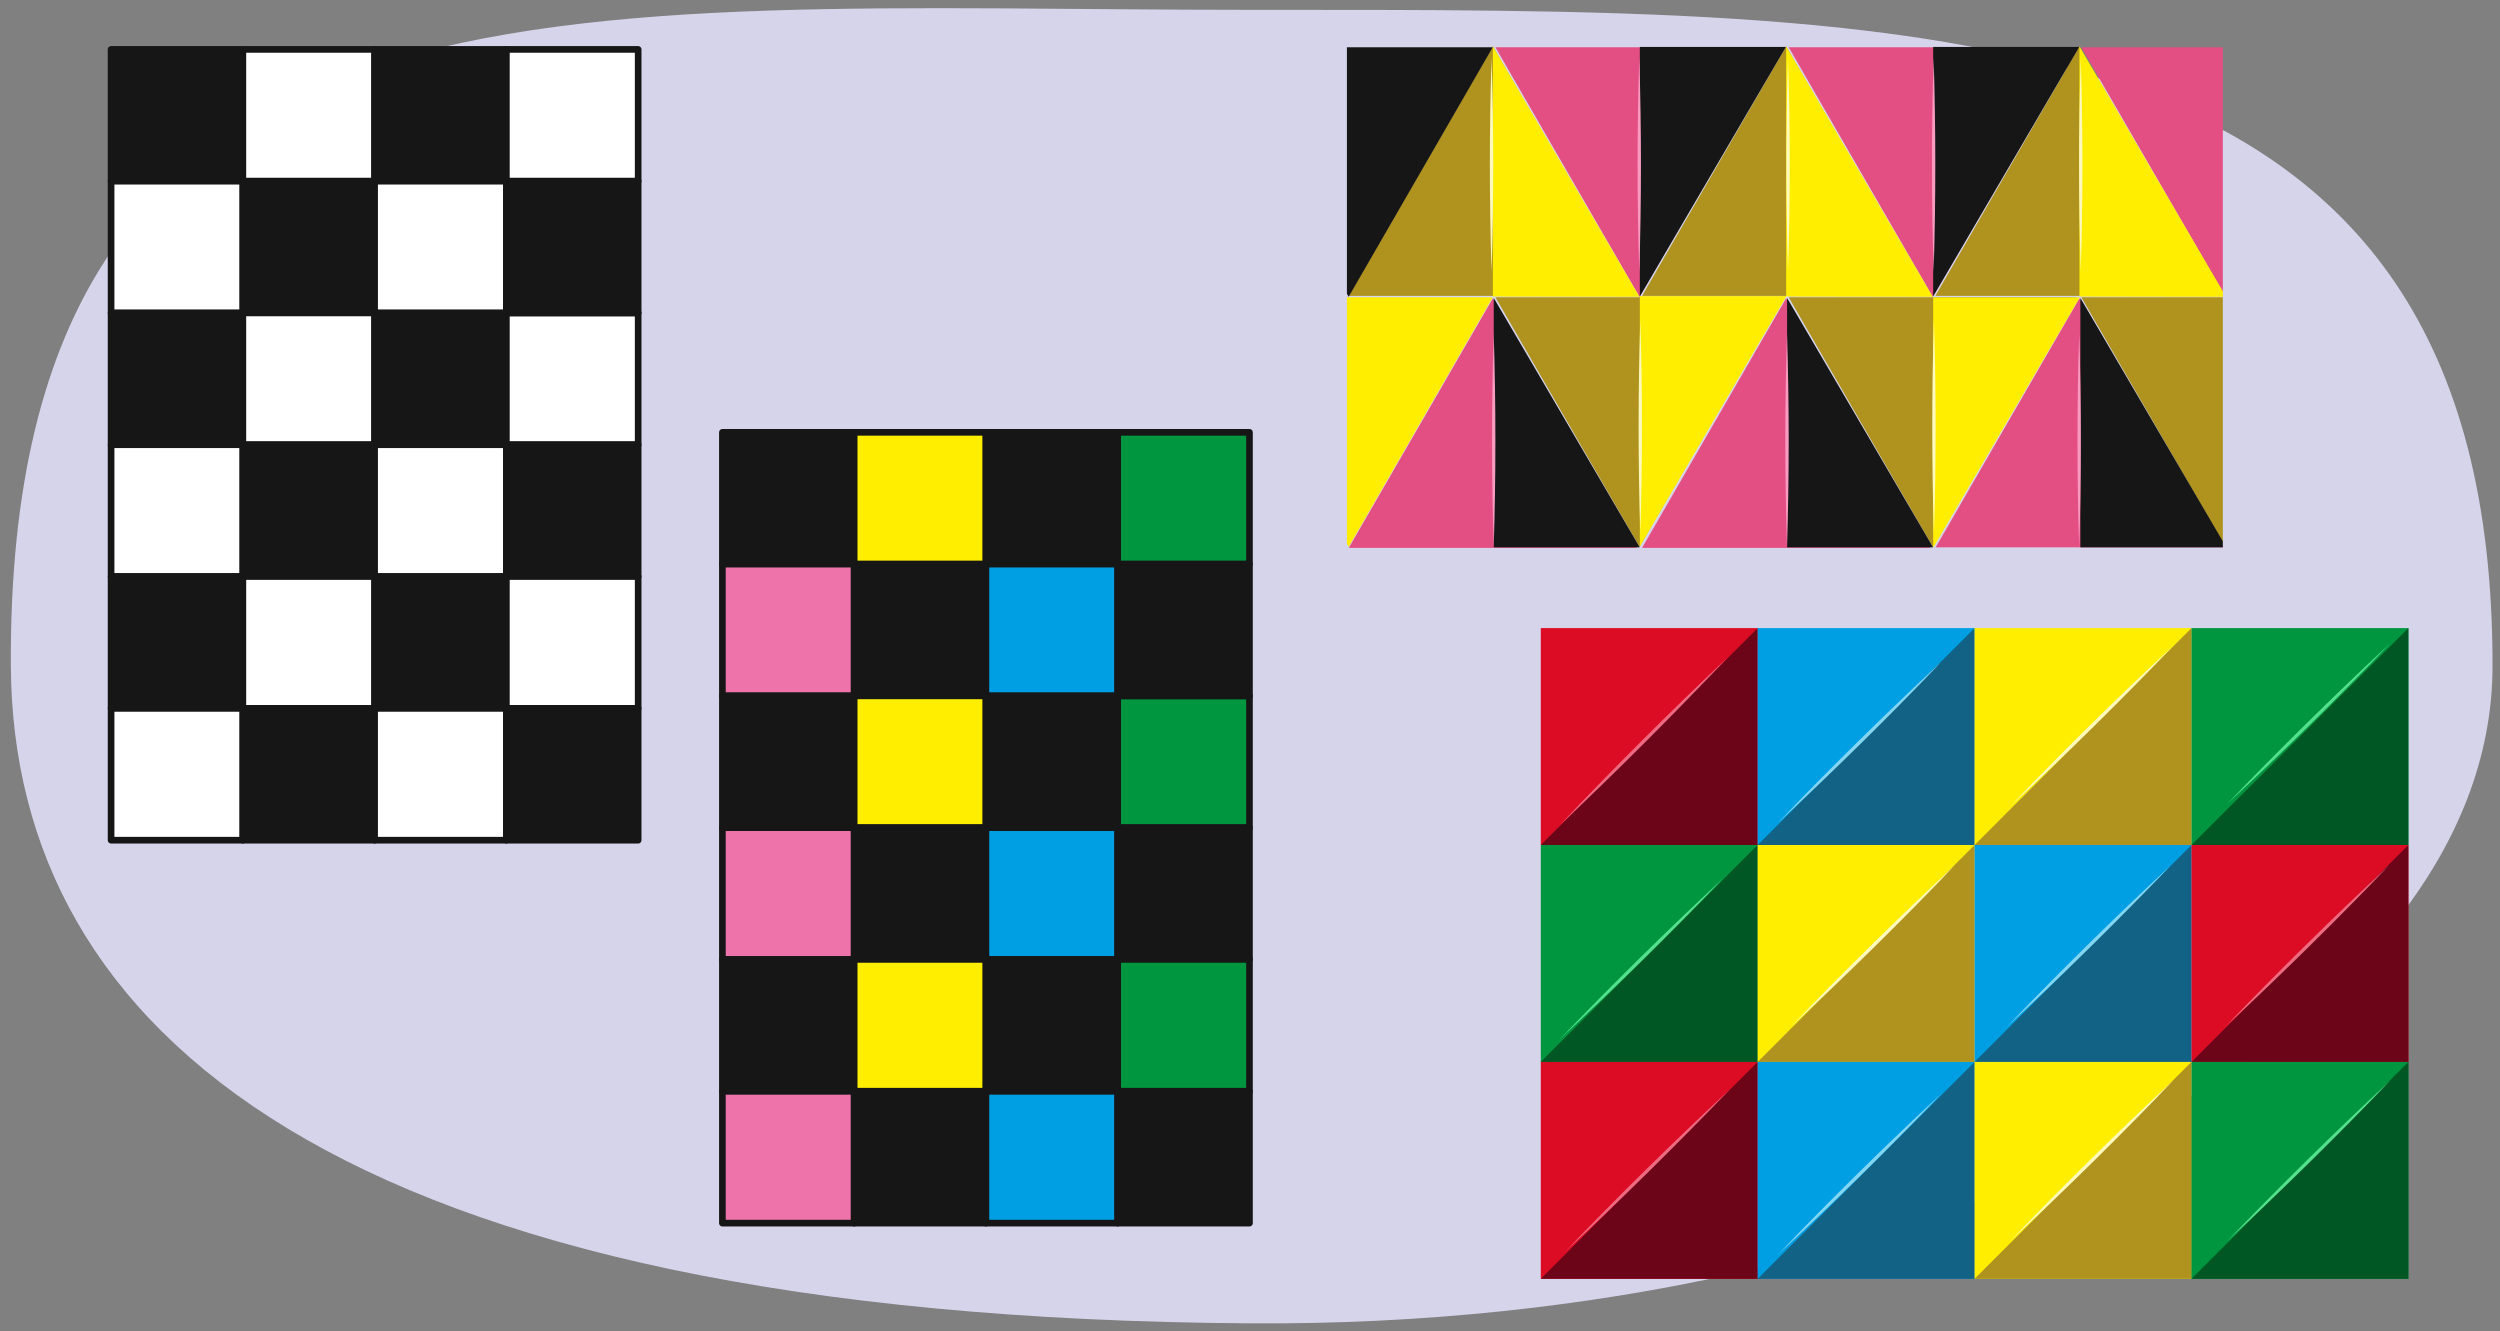 <svg xmlns="http://www.w3.org/2000/svg" xmlns:xlink="http://www.w3.org/1999/xlink" width="760" height="404.62" viewBox="0 0 760 404.62"><rect x="0" y="0" width="760" height="404.62" fill="#808080" stroke="none"/><defs><clipPath id="a"><rect x="409.46" y="14.27" width="266.28" height="152.12" fill="none"/></clipPath></defs><path d="M757.73,202.62c-.16,110.28-168.89,201-377.22,199.68C101.72,400.6,4,312.9,3.3,202.62,2-17.59,172.18,3,380.51,3S758,.27,757.73,202.62Z" fill="#d5d4eb"/><rect x="33.77" y="15.02" width="40.06" height="40.06" fill="#161616" stroke="#161616" stroke-linecap="round" stroke-linejoin="round" stroke-width="2.02"/><rect x="73.83" y="15.02" width="40.06" height="40.06" fill="#fff" stroke="#161616" stroke-linecap="round" stroke-linejoin="round" stroke-width="2.02"/><rect x="33.77" y="55.08" width="40.06" height="40.06" fill="#fff" stroke="#161616" stroke-linecap="round" stroke-linejoin="round" stroke-width="2.02"/><rect x="73.83" y="55.08" width="40.06" height="40.06" fill="#161616" stroke="#161616" stroke-linecap="round" stroke-linejoin="round" stroke-width="2.02"/><rect x="33.77" y="95.14" width="40.06" height="40.06" fill="#161616" stroke="#161616" stroke-linecap="round" stroke-linejoin="round" stroke-width="2.02"/><rect x="73.83" y="95.14" width="40.06" height="40.06" fill="#fff" stroke="#161616" stroke-linecap="round" stroke-linejoin="round" stroke-width="2.02"/><rect x="33.77" y="135.2" width="40.06" height="40.06" fill="#fff" stroke="#161616" stroke-linecap="round" stroke-linejoin="round" stroke-width="2.02"/><rect x="73.83" y="135.2" width="40.06" height="40.06" fill="#161616" stroke="#161616" stroke-linecap="round" stroke-linejoin="round" stroke-width="2.02"/><rect x="33.77" y="175.27" width="40.06" height="40.06" fill="#161616" stroke="#161616" stroke-linecap="round" stroke-linejoin="round" stroke-width="2.02"/><rect x="73.83" y="175.27" width="40.06" height="40.06" fill="#fff" stroke="#161616" stroke-linecap="round" stroke-linejoin="round" stroke-width="2.02"/><rect x="113.88" y="15.02" width="40.06" height="40.06" fill="#161616" stroke="#161616" stroke-linecap="round" stroke-linejoin="round" stroke-width="2.02"/><rect x="113.88" y="55.08" width="40.06" height="40.06" fill="#fff" stroke="#161616" stroke-linecap="round" stroke-linejoin="round" stroke-width="2.02"/><rect x="113.88" y="95.14" width="40.06" height="40.06" fill="#161616" stroke="#161616" stroke-linecap="round" stroke-linejoin="round" stroke-width="2.02"/><rect x="153.94" y="95.14" width="40.06" height="40.06" fill="#fff" stroke="#161616" stroke-linecap="round" stroke-linejoin="round" stroke-width="2.02"/><rect x="113.88" y="135.2" width="40.06" height="40.06" fill="#fff" stroke="#161616" stroke-linecap="round" stroke-linejoin="round" stroke-width="2.02"/><rect x="153.94" y="135.2" width="40.06" height="40.06" fill="#161616" stroke="#161616" stroke-linecap="round" stroke-linejoin="round" stroke-width="2.02"/><rect x="113.88" y="175.27" width="40.06" height="40.06" fill="#161616" stroke="#161616" stroke-linecap="round" stroke-linejoin="round" stroke-width="2.02"/><rect x="153.94" y="175.27" width="40.06" height="40.06" fill="#fff" stroke="#161616" stroke-linecap="round" stroke-linejoin="round" stroke-width="2.02"/><rect x="33.77" y="215.36" width="40.06" height="40.06" fill="#fff" stroke="#161616" stroke-linecap="round" stroke-linejoin="round" stroke-width="2.02"/><rect x="73.83" y="215.36" width="40.06" height="40.06" fill="#161616" stroke="#161616" stroke-linecap="round" stroke-linejoin="round" stroke-width="2.02"/><rect x="113.88" y="215.36" width="40.06" height="40.06" fill="#fff" stroke="#161616" stroke-linecap="round" stroke-linejoin="round" stroke-width="2.02"/><rect x="153.94" y="215.36" width="40.06" height="40.06" fill="#161616" stroke="#161616" stroke-linecap="round" stroke-linejoin="round" stroke-width="2.02"/><rect x="153.94" y="15.02" width="40.06" height="40.06" fill="#fff" stroke="#161616" stroke-linecap="round" stroke-linejoin="round" stroke-width="2.02"/><rect x="153.94" y="55.08" width="40.06" height="40.06" fill="#161616" stroke="#161616" stroke-linecap="round" stroke-linejoin="round" stroke-width="2.02"/><rect x="219.61" y="131.43" width="40.06" height="40.06" fill="#161616" stroke="#161616" stroke-linecap="round" stroke-linejoin="round" stroke-width="2.02"/><rect x="259.67" y="131.43" width="40.06" height="40.06" fill="#fe0" stroke="#161616" stroke-linecap="round" stroke-linejoin="round" stroke-width="2.02"/><rect x="219.61" y="171.49" width="40.06" height="40.06" fill="#ed73aa" stroke="#161616" stroke-linecap="round" stroke-linejoin="round" stroke-width="2.02"/><rect x="259.67" y="171.49" width="40.06" height="40.06" fill="#161616" stroke="#161616" stroke-linecap="round" stroke-linejoin="round" stroke-width="2.02"/><rect x="219.61" y="211.55" width="40.06" height="40.06" fill="#161616" stroke="#161616" stroke-linecap="round" stroke-linejoin="round" stroke-width="2.02"/><rect x="259.67" y="211.55" width="40.06" height="40.06" fill="#fe0" stroke="#161616" stroke-linecap="round" stroke-linejoin="round" stroke-width="2.02"/><rect x="219.61" y="251.61" width="40.06" height="40.06" fill="#ed73aa" stroke="#161616" stroke-linecap="round" stroke-linejoin="round" stroke-width="2.02"/><rect x="259.67" y="251.61" width="40.06" height="40.06" fill="#161616" stroke="#161616" stroke-linecap="round" stroke-linejoin="round" stroke-width="2.02"/><rect x="219.61" y="291.67" width="40.06" height="40.06" fill="#161616" stroke="#161616" stroke-linecap="round" stroke-linejoin="round" stroke-width="2.02"/><rect x="259.67" y="291.67" width="40.06" height="40.06" fill="#fe0" stroke="#161616" stroke-linecap="round" stroke-linejoin="round" stroke-width="2.02"/><rect x="299.72" y="131.43" width="40.06" height="40.06" fill="#161616" stroke="#161616" stroke-linecap="round" stroke-linejoin="round" stroke-width="2.02"/><rect x="299.72" y="171.49" width="40.06" height="40.06" fill="#009fe3" stroke="#161616" stroke-linecap="round" stroke-linejoin="round" stroke-width="2.02"/><rect x="299.72" y="211.55" width="40.06" height="40.06" fill="#161616" stroke="#161616" stroke-linecap="round" stroke-linejoin="round" stroke-width="2.02"/><rect x="339.78" y="211.55" width="40.06" height="40.06" fill="#009640" stroke="#161616" stroke-linecap="round" stroke-linejoin="round" stroke-width="2.02"/><rect x="299.72" y="251.61" width="40.06" height="40.06" fill="#009fe3" stroke="#161616" stroke-linecap="round" stroke-linejoin="round" stroke-width="2.02"/><rect x="339.78" y="251.61" width="40.06" height="40.06" fill="#161616" stroke="#161616" stroke-linecap="round" stroke-linejoin="round" stroke-width="2.02"/><rect x="299.72" y="291.67" width="40.06" height="40.06" fill="#161616" stroke="#161616" stroke-linecap="round" stroke-linejoin="round" stroke-width="2.02"/><rect x="339.78" y="291.67" width="40.06" height="40.06" fill="#009640" stroke="#161616" stroke-linecap="round" stroke-linejoin="round" stroke-width="2.02"/><rect x="219.61" y="331.77" width="40.06" height="40.06" fill="#ed73aa" stroke="#161616" stroke-linecap="round" stroke-linejoin="round" stroke-width="2.02"/><rect x="259.67" y="331.77" width="40.06" height="40.06" fill="#161616" stroke="#161616" stroke-linecap="round" stroke-linejoin="round" stroke-width="2.02"/><rect x="299.72" y="331.77" width="40.06" height="40.06" fill="#009fe3" stroke="#161616" stroke-linecap="round" stroke-linejoin="round" stroke-width="2.02"/><rect x="339.78" y="331.77" width="40.06" height="40.06" fill="#161616" stroke="#161616" stroke-linecap="round" stroke-linejoin="round" stroke-width="2.02"/><rect x="339.78" y="131.43" width="40.06" height="40.06" fill="#009640" stroke="#161616" stroke-linecap="round" stroke-linejoin="round" stroke-width="2.02"/><rect x="339.78" y="171.49" width="40.06" height="40.06" fill="#161616" stroke="#161616" stroke-linecap="round" stroke-linejoin="round" stroke-width="2.02"/><g clip-path="url(#a)"><polygon points="453.83 14.1 410.03 89.95 497.62 89.95 453.83 14.1" fill="#af931e"/><polygon points="542.98 14.1 499.19 89.95 586.78 89.95 542.98 14.1" fill="#af931e"/><polygon points="632.14 14.1 588.35 89.95 675.94 89.95 632.14 14.1" fill="#af931e"/><polygon points="498.4 90.23 454.61 14.37 542.2 14.37 498.4 90.23" fill="#e34e83"/><polygon points="587.56 90.23 543.77 14.37 631.36 14.37 587.56 90.23" fill="#e34e83"/><polygon points="498.4 166.23 454.61 90.37 542.2 90.37 498.4 166.23" fill="#af931e"/><polygon points="587.56 166.23 543.77 90.37 631.36 90.37 587.56 166.23" fill="#af931e"/><polygon points="498.4 243.13 454.61 167.27 542.2 167.27 498.4 243.13" fill="#fe0"/><polygon points="409.99 90.23 366.2 14.37 453.79 14.37 409.99 90.23" fill="#161616"/><polygon points="409.99 166.23 366.2 90.37 453.79 90.37 409.99 166.23" fill="#fe0"/><polygon points="408.99 243.13 365.2 167.27 452.79 167.27 408.99 243.13" fill="#fe0"/><polygon points="587.56 243.13 543.77 167.27 631.36 167.27 587.56 243.13" fill="#dd0c25"/><polygon points="676.53 90.23 632.73 14.37 720.33 14.37 676.53 90.23" fill="#e34e83"/><polygon points="676.53 166.23 632.73 90.37 720.33 90.37 676.53 166.23" fill="#af931e"/><polygon points="676.53 243.13 632.73 167.27 720.33 167.27 676.53 243.13" fill="#ed73aa"/><polygon points="453.83 90.7 410.03 166.55 497.62 166.55 453.83 90.7" fill="#e34e83"/><polygon points="542.98 90.7 499.19 166.55 586.78 166.55 542.98 90.7" fill="#e34e83"/><polygon points="632.14 90.7 588.35 166.55 675.94 166.55 632.14 90.7" fill="#e34e83"/><polygon points="453.83 167.3 410.03 243.16 497.62 243.16 453.83 167.3" fill="#009640"/><polygon points="542.98 167.3 499.19 243.16 586.78 243.16 542.98 167.3" fill="#009fe3"/><polygon points="632.14 167.3 588.35 243.16 675.94 243.16 632.14 167.3" fill="#e87e04"/><rect x="409.08" y="14.27" width="266.45" height="228.45" fill="none"/><polygon points="453.83 14.1 453.83 90.15 498.4 90.23 453.83 14.1" fill="#fe0"/><polygon points="542.99 14.1 542.99 90.15 587.57 90.23 542.99 14.1" fill="#fe0"/><polygon points="632.15 14.1 632.15 90.15 676.73 90.23 632.15 14.1" fill="#fe0"/><polygon points="543.27 90.59 543.27 166.64 587.85 166.72 543.27 90.59" fill="#161616"/><polygon points="454.1 90.59 454.1 166.64 498.68 166.72 454.1 90.59" fill="#161616"/><polygon points="632.43 90.59 632.43 166.64 677.01 166.72 632.43 90.59" fill="#161616"/><polygon points="543.27 167.39 543.27 243.44 587.85 243.52 543.27 167.39" fill="#fff"/><polygon points="454.1 167.39 454.1 243.44 498.68 243.52 454.1 167.39" fill="#fff"/><polygon points="632.43 167.39 632.43 243.44 677.01 243.52 632.43 167.39" fill="#fff"/><polygon points="498.51 166.16 498.51 90.02 543.09 90.03 498.51 166.16" fill="#fe0"/><polygon points="498.51 243.34 498.51 167.2 543.09 167.2 498.51 243.34" fill="#fff"/><polygon points="498.51 90.11 498.51 13.97 543.09 13.97 498.51 90.11" fill="#161616"/><polygon points="587.68 90.11 587.68 13.97 632.25 13.97 587.68 90.11" fill="#161616"/><polygon points="587.68 166.54 587.68 90.4 632.25 90.4 587.68 166.54" fill="#fe0"/><polygon points="587.65 243.25 587.65 167.12 632.23 167.12 587.65 243.25" fill="#fff"/></g><rect x="468.4" y="190.94" width="65.93" height="65.93" fill="#dd0c25"/><polygon points="534.33 190.94 468.4 256.88 534.33 256.88 534.33 190.94" fill="#6b0517"/><rect x="534.34" y="190.94" width="65.93" height="65.93" fill="#009fe3"/><polygon points="600.27 190.94 534.34 256.88 600.27 256.88 600.27 190.94" fill="#126285"/><rect x="600.28" y="190.94" width="65.93" height="65.93" fill="#fe0"/><polygon points="666.21 190.94 600.28 256.88 666.21 256.88 666.21 190.94" fill="#af931e"/><rect x="666.22" y="190.94" width="65.93" height="65.93" fill="#009640"/><polygon points="732.15 190.94 666.22 256.88 732.15 256.88 732.15 190.94" fill="#005723"/><rect x="468.4" y="256.88" width="65.93" height="65.93" fill="#009640"/><polygon points="534.33 256.88 468.4 322.82 534.33 322.82 534.33 256.88" fill="#005723"/><rect x="534.34" y="256.88" width="65.93" height="65.93" fill="#fe0"/><polygon points="600.27 256.88 534.34 322.82 600.27 322.82 600.27 256.88" fill="#af931e"/><rect x="600.28" y="256.88" width="65.93" height="65.93" fill="#009fe3"/><polygon points="666.21 256.88 600.28 322.82 666.21 322.82 666.21 256.88" fill="#126285"/><rect x="666.22" y="256.88" width="65.93" height="65.93" fill="#dd0c25"/><polygon points="732.15 256.88 666.22 322.82 732.15 322.82 732.15 256.88" fill="#6b0517"/><rect x="468.4" y="322.83" width="65.93" height="65.93" fill="#dd0c25"/><polygon points="534.33 322.82 468.4 388.76 534.33 388.76 534.33 322.82" fill="#6b0517"/><rect x="534.34" y="322.83" width="65.93" height="65.93" fill="#009fe3"/><polygon points="600.27 322.82 534.34 388.76 600.27 388.76 600.27 322.82" fill="#126285"/><rect x="600.28" y="322.83" width="65.93" height="65.93" fill="#fe0"/><polygon points="666.21 322.82 600.28 388.76 666.21 388.76 666.21 322.82" fill="#af931e"/><rect x="666.22" y="322.83" width="65.93" height="65.93" fill="#009640"/><polygon points="732.15 322.82 666.22 388.76 732.15 388.76 732.15 322.82" fill="#005723"/><path d="M474.09,250.91c16.51-17.46,33.6-34.54,51.06-51-16.5,17.46-33.59,34.54-51.06,51Z" fill="#ed6b81"/><path d="M476,380.31c16-16.77,32.68-33.15,49.68-48.95C509.58,348.13,493,364.51,476,380.31Z" fill="#ed6b81"/><path d="M676.53,312.08c16.05-16.76,32.68-33.14,49.68-48.94-16.05,16.77-32.68,33.15-49.68,48.94Z" fill="#ed6b81"/><path d="M610.17,312.08c16-16.76,32.67-33.14,49.68-48.94-16.05,16.77-32.68,33.15-49.68,48.94Z" fill="#83d6f2"/><path d="M544.49,312.08c16-16.76,32.68-33.14,49.68-48.94-16,16.77-32.68,33.15-49.68,48.94Z" fill="#fff9bd"/><path d="M611,245.23c16-16.76,32.68-33.15,49.68-48.94-16,16.76-32.68,33.15-49.68,48.94Z" fill="#fff9bd"/><path d="M611,377.37c16-16.76,32.68-33.15,49.68-48.94-16,16.76-32.68,33.14-49.68,48.94Z" fill="#fff9bd"/><path d="M677,377.37c16.05-16.76,32.68-33.15,49.68-48.94C710.65,345.19,694,361.57,677,377.37Z" fill="#55e08d"/><path d="M677,244.44c16.05-16.76,32.68-33.14,49.68-48.94C710.65,212.27,694,228.65,677,244.44Z" fill="#55e08d"/><path d="M474.09,316c16.05-16.76,32.68-33.15,49.69-48.94-16,16.76-32.68,33.14-49.69,48.94Z" fill="#55e08d"/><path d="M540.46,250.17c16-16.76,32.68-33.15,49.68-48.94-16,16.76-32.68,33.14-49.68,48.94Z" fill="#83d6f2"/><path d="M540.46,381.42c16-16.76,32.68-33.15,49.68-48.94-16,16.76-32.68,33.14-49.68,48.94Z" fill="#83d6f2"/><path d="M453.43,17.52c.68,21.68.68,43.5,0,65.19-.68-21.69-.68-43.51,0-65.19Z" fill="#fff9bd"/><path d="M498.34,17.52c.68,21.68.68,43.5,0,65.19-.68-21.69-.68-43.51,0-65.19Z" fill="#f99bc1"/><path d="M587.83,17.52c.67,21.68.67,43.5,0,65.19-.68-21.69-.68-43.51,0-65.19Z" fill="#f99bc1"/><path d="M632.07,101.35c.68,21.68.68,43.51,0,65.19-.68-21.68-.68-43.51,0-65.19Z" fill="#f99bc1"/><path d="M543.25,101.35c.68,21.68.68,43.51,0,65.19-.68-21.68-.68-43.51,0-65.19Z" fill="#f99bc1"/><path d="M454.09,101.35c.68,21.68.68,43.51,0,65.19-.68-21.68-.68-43.51,0-65.19Z" fill="#f99bc1"/><path d="M543.58,17.52c.68,21.68.68,43.5,0,65.19-.68-21.69-.68-43.51,0-65.19Z" fill="#fff9bd"/><path d="M632.55,17.52c.68,21.68.68,43.5,0,65.19-.68-21.69-.68-43.51,0-65.19Z" fill="#fff9bd"/><path d="M587.92,97.1c.68,21.68.68,43.5,0,65.19-.68-21.69-.68-43.51,0-65.19Z" fill="#fff9bd"/><path d="M498.65,97.1c.68,21.68.68,43.5,0,65.19-.68-21.69-.68-43.51,0-65.19Z" fill="#fff9bd"/></svg>